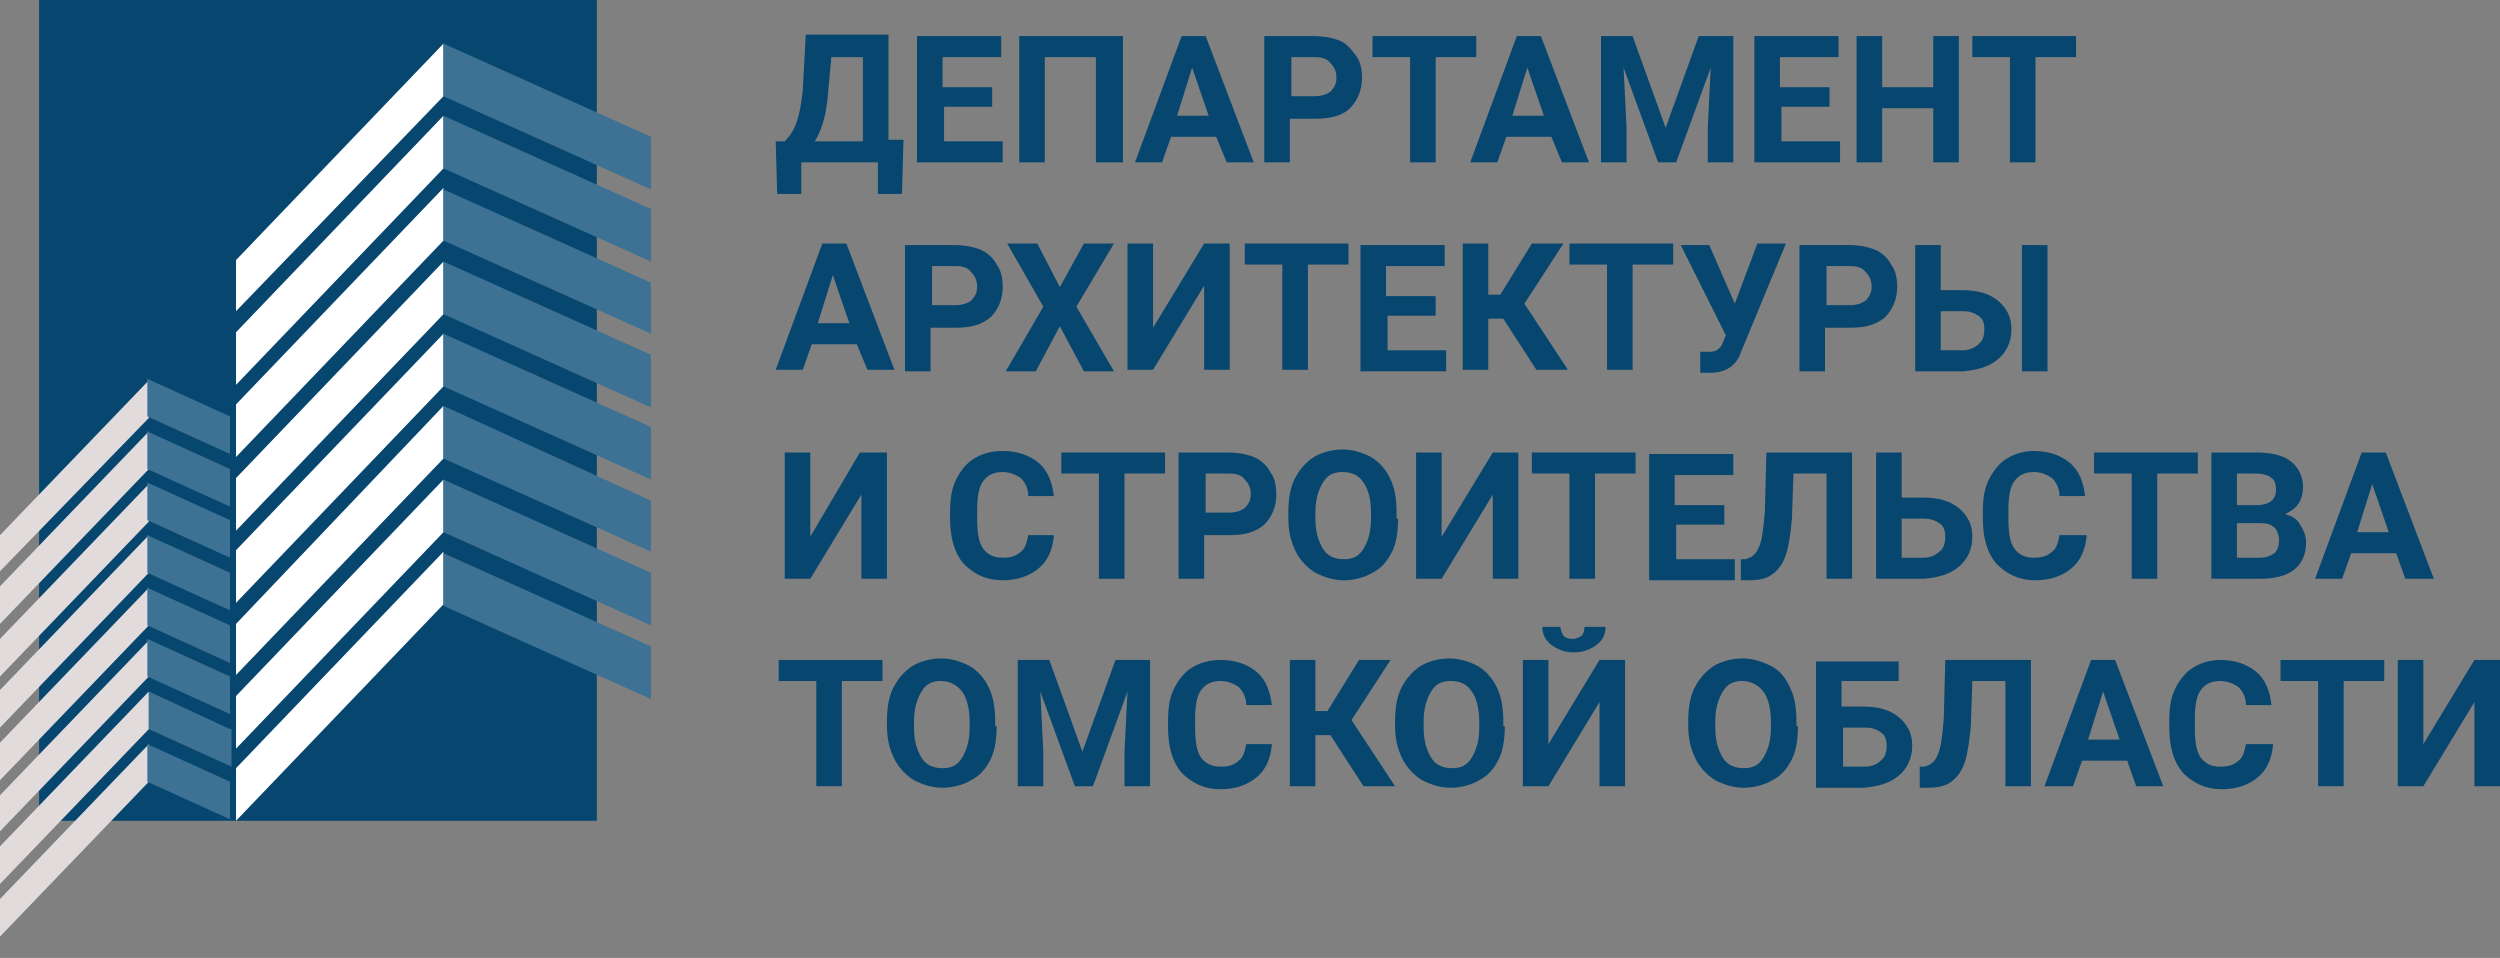 <svg width="107" height="41" viewBox="0 0 107 41" fill="none" xmlns="http://www.w3.org/2000/svg">
<rect x="0" y="0" width="107" height="41" fill="#808080" stroke="none"/>
<g clip-path="url(#clip0)">
<path fill-rule="evenodd" clip-rule="evenodd" d="M1.673 0H25.544V35.13H1.673V0Z" fill="#07466F"/>
<path fill-rule="evenodd" clip-rule="evenodd" d="M10.102 11.131L18.981 1.866V4.118L10.102 13.319V11.131ZM10.102 32.879L18.981 23.613V25.865L10.102 35.13V32.879ZM10.102 29.79L18.981 20.525V22.777L10.102 32.042V29.79ZM10.102 26.702L18.981 17.372V19.624L10.102 28.889V26.702ZM10.102 23.549L18.981 14.284V16.536L10.102 25.801V23.549ZM10.102 20.461L18.981 11.195V13.447L10.102 22.713V20.461ZM10.102 17.308L18.981 8.043V10.295L10.102 19.56V17.308ZM10.102 14.22L18.981 4.954V7.206L10.102 16.471V14.22Z" fill="white"/>
<path fill-rule="evenodd" clip-rule="evenodd" d="M27.86 5.855L18.98 1.866V4.118L27.86 8.107V5.855ZM27.86 27.667L18.98 23.678V25.93L27.86 29.919V27.667ZM27.86 24.514L18.98 20.525V22.777L27.86 26.766V24.514ZM27.86 21.426L18.98 17.372V19.624L27.86 23.613V21.426ZM27.86 18.273L18.98 14.284V16.536L27.86 20.525V18.273ZM27.86 15.185L18.98 11.195V13.447L27.86 17.437V15.185ZM27.86 12.096L18.98 8.107V10.295L27.86 14.284V12.096ZM27.86 8.944L18.98 4.954V7.206L27.86 11.195V8.944Z" fill="#3D7294"/>
<path fill-rule="evenodd" clip-rule="evenodd" d="M0 22.905L6.37 16.278V17.887L0 24.45V22.905ZM0 38.476L6.37 31.849V33.458L0 40.085V38.476ZM0 36.224L6.37 29.597V31.206L0 37.833V36.224ZM0 34.037L6.37 27.409V28.954L0 35.581V34.037ZM0 31.785L6.37 25.157V26.766L0 33.393V31.785ZM0 29.533L6.37 22.905V24.514L0 31.141V29.533ZM0 27.345L6.37 20.718V22.326L0 28.954V27.345ZM0 25.093L6.37 18.466V20.075L0 26.702V25.093Z" fill="#E1DCDB"/>
<path fill-rule="evenodd" clip-rule="evenodd" d="M9.844 17.823L6.306 16.214V17.823L9.844 19.431V17.823ZM9.844 33.458L6.306 31.849V33.458L9.844 35.066V33.458ZM9.844 31.206L6.37 29.597V31.206L9.909 32.814V31.206H9.844ZM9.844 28.954L6.306 27.345V28.954L9.844 30.562V28.954ZM9.844 26.766L6.306 25.158V26.766L9.844 28.375V26.766ZM9.844 24.514L6.306 22.906V24.514L9.844 26.123V24.514ZM9.844 22.262L6.306 20.654V22.262L9.844 23.871V22.262ZM9.844 20.075L6.306 18.466V20.075L9.844 21.683V20.075Z" fill="#3D7294"/>
<path d="M38.605 8.3H37.575V6.949H34.294V8.3H33.264L33.2 6.048H33.586C33.779 5.855 33.972 5.598 34.101 5.212C34.23 4.825 34.294 4.439 34.358 3.86L34.487 1.48H38.026V5.984H38.669L38.605 8.3ZM34.873 6.048H36.932V2.445H35.581L35.452 3.86C35.388 4.825 35.195 5.533 34.873 6.048Z" fill="#07466F"/>
<path d="M42.529 4.568H40.406V6.048H42.916V6.949H39.248V1.544H42.851V2.445H40.342V3.732H42.465V4.568H42.529Z" fill="#07466F"/>
<path d="M47.998 6.949H46.904V2.445H44.717V6.949H43.623V1.544H48.063V6.949H47.998Z" fill="#07466F"/>
<path d="M52.053 5.855H50.122L49.736 6.949H48.578L50.573 1.544H51.602L53.661 6.949H52.503L52.053 5.855ZM50.38 4.954H51.731L51.023 2.895L50.38 4.954Z" fill="#07466F"/>
<path d="M55.205 5.018V6.949H54.111V1.544H56.235C56.621 1.544 57.007 1.608 57.328 1.737C57.65 1.866 57.843 2.123 58.036 2.38C58.229 2.638 58.294 2.959 58.294 3.346C58.294 3.86 58.1 4.311 57.779 4.632C57.457 4.954 56.942 5.083 56.299 5.083H55.205V5.018ZM55.205 4.118H56.235C56.556 4.118 56.749 4.053 56.942 3.925C57.071 3.796 57.2 3.603 57.2 3.346C57.2 3.088 57.135 2.895 56.942 2.702C56.814 2.509 56.556 2.445 56.299 2.445H55.27V4.118H55.205Z" fill="#07466F"/>
<path d="M63.119 2.445H61.447V6.949H60.353V2.445H58.744V1.544H63.184V2.445H63.119Z" fill="#07466F"/>
<path d="M66.4 5.855H64.47L64.084 6.949H62.926L64.92 1.544H65.95L68.009 6.949H66.851L66.4 5.855ZM64.727 4.954H66.079L65.371 2.895L64.727 4.954Z" fill="#07466F"/>
<path d="M69.875 1.544L71.29 5.469L72.706 1.544H74.186V6.949H73.092V5.469L73.22 2.895L71.74 6.949H70.968L69.489 2.895L69.617 5.469V6.949H68.523V1.544H69.875Z" fill="#07466F"/>
<path d="M78.368 4.568H76.245V6.048H78.754V6.949H75.087V1.544H78.69V2.445H76.181V3.732H78.304V4.568H78.368Z" fill="#07466F"/>
<path d="M83.837 6.949H82.743V4.632H80.556V6.949H79.462V1.544H80.556V3.732H82.743V1.544H83.837V6.949Z" fill="#07466F"/>
<path d="M88.791 2.445H87.118V6.949H86.025V2.445H84.416V1.544H88.856V2.445H88.791Z" fill="#07466F"/>
<path d="M36.675 14.734H34.744L34.358 15.828H33.2L35.195 10.423H36.224L38.283 15.828H37.125L36.675 14.734ZM35.002 13.833H36.353L35.645 11.774L35.002 13.833Z" fill="#07466F"/>
<path d="M39.827 13.962V15.892H38.733V10.488H40.857C41.243 10.488 41.629 10.552 41.95 10.681C42.272 10.809 42.529 11.067 42.658 11.324C42.851 11.581 42.916 11.903 42.916 12.289C42.916 12.804 42.723 13.254 42.401 13.576C42.015 13.898 41.564 14.026 40.921 14.026H39.827V13.962ZM39.827 13.061H40.857C41.178 13.061 41.371 12.997 41.564 12.868C41.693 12.739 41.822 12.546 41.822 12.289C41.822 12.032 41.757 11.839 41.564 11.646C41.436 11.453 41.178 11.388 40.921 11.388H39.892V13.061H39.827Z" fill="#07466F"/>
<path d="M45.361 12.289L46.391 10.423H47.678L46.069 13.126L47.678 15.892H46.391L45.361 13.962L44.332 15.892H43.045L44.654 13.126L43.109 10.423H44.396L45.361 12.289Z" fill="#07466F"/>
<path d="M51.537 10.423H52.631V15.828H51.537V12.225L49.35 15.828H48.256V10.423H49.35V14.027L51.537 10.423Z" fill="#07466F"/>
<path d="M57.585 11.324H55.977V15.828H54.883V11.324H53.274V10.423H57.714V11.324H57.585Z" fill="#07466F"/>
<path d="M61.51 13.512H59.387V14.992H61.896V15.892H58.228V10.488H61.832V11.388H59.322V12.675H61.446V13.512H61.51Z" fill="#07466F"/>
<path d="M64.342 13.64H63.698V15.828H62.605V10.423H63.698V12.611H64.213L65.564 10.423H66.915L65.243 12.997L67.108 15.828H65.757L64.342 13.64Z" fill="#07466F"/>
<path d="M71.548 11.324H69.875V15.828H68.781V11.324H67.173V10.423H71.612V11.324H71.548Z" fill="#07466F"/>
<path d="M74.25 12.997L75.215 10.423H76.438L74.572 14.927L74.443 15.249C74.186 15.764 73.735 15.957 73.156 15.957H72.77V15.056C72.834 15.056 72.899 15.056 73.092 15.056C73.22 15.056 73.349 15.056 73.478 14.992C73.542 14.927 73.671 14.863 73.735 14.67L73.864 14.348L71.934 10.488H73.156L74.25 12.997Z" fill="#07466F"/>
<path d="M78.11 13.962V15.892H77.017V10.488H79.14C79.526 10.488 79.912 10.552 80.234 10.681C80.555 10.809 80.813 11.067 80.941 11.324C81.135 11.581 81.199 11.903 81.199 12.289C81.199 12.804 81.006 13.254 80.684 13.576C80.298 13.898 79.848 14.026 79.204 14.026H78.11V13.962ZM78.11 13.061H79.14C79.462 13.061 79.655 12.997 79.848 12.868C79.976 12.739 80.105 12.546 80.105 12.289C80.105 12.032 80.041 11.839 79.848 11.646C79.719 11.453 79.462 11.388 79.204 11.388H78.175V13.061H78.11Z" fill="#07466F"/>
<path d="M83.064 12.418H83.965C84.609 12.418 85.123 12.546 85.51 12.868C85.895 13.19 86.089 13.576 86.089 14.091C86.089 14.605 85.895 15.056 85.51 15.377C85.123 15.699 84.673 15.828 84.03 15.892H81.971V10.488H83.064V12.418ZM83.064 13.319V14.992H83.965C84.223 14.992 84.48 14.927 84.673 14.734C84.866 14.605 84.93 14.348 84.93 14.091C84.93 13.833 84.866 13.64 84.673 13.512C84.48 13.383 84.287 13.319 84.03 13.319H83.064V13.319ZM87.633 15.892H86.539V10.488H87.633V15.892Z" fill="#07466F"/>
<path d="M36.803 19.367H37.961V24.771H36.867V21.168L34.68 24.771H33.586V19.367H34.68V22.97L36.803 19.367Z" fill="#07466F"/>
<path d="M45.104 22.97C45.039 23.549 44.846 23.999 44.46 24.321C44.074 24.643 43.559 24.836 42.916 24.836C42.208 24.836 41.694 24.578 41.243 24.128C40.857 23.677 40.664 23.034 40.664 22.198V21.876C40.664 21.361 40.728 20.911 40.921 20.525C41.114 20.139 41.372 19.817 41.694 19.624C42.015 19.431 42.401 19.302 42.916 19.302C43.559 19.302 44.074 19.495 44.46 19.817C44.846 20.139 45.039 20.653 45.104 21.233H44.01C44.01 20.911 43.881 20.653 43.688 20.46C43.495 20.332 43.238 20.203 42.916 20.203C42.53 20.203 42.273 20.332 42.08 20.589C41.887 20.846 41.822 21.297 41.822 21.812V22.198C41.822 22.777 41.887 23.227 42.08 23.484C42.273 23.742 42.53 23.87 42.916 23.87C43.238 23.87 43.495 23.806 43.688 23.613C43.881 23.484 43.946 23.227 44.01 22.905H45.104V22.97Z" fill="#07466F"/>
<path d="M49.8 20.267H48.127V24.771H47.033V20.267H45.425V19.367H49.864V20.267H49.8Z" fill="#07466F"/>
<path d="M51.537 22.841V24.771H50.443V19.367H52.567C52.953 19.367 53.339 19.431 53.66 19.56C53.982 19.688 54.239 19.946 54.368 20.203C54.561 20.46 54.626 20.782 54.626 21.168C54.626 21.683 54.432 22.133 54.111 22.455C53.725 22.777 53.274 22.905 52.631 22.905H51.537V22.841ZM51.537 21.94H52.567C52.888 21.94 53.081 21.876 53.274 21.747C53.403 21.619 53.532 21.426 53.532 21.168C53.532 20.911 53.467 20.718 53.274 20.525C53.146 20.332 52.888 20.267 52.631 20.267H51.602V21.94H51.537Z" fill="#07466F"/>
<path d="M59.838 22.198C59.838 22.712 59.773 23.227 59.58 23.613C59.387 23.999 59.13 24.321 58.744 24.514C58.422 24.707 57.972 24.836 57.521 24.836C57.071 24.836 56.685 24.707 56.299 24.514C55.977 24.321 55.655 23.999 55.462 23.613C55.269 23.227 55.141 22.777 55.141 22.198V21.94C55.141 21.426 55.205 20.911 55.398 20.525C55.591 20.139 55.848 19.817 56.234 19.56C56.556 19.367 57.007 19.238 57.457 19.238C57.907 19.238 58.293 19.367 58.679 19.56C59.001 19.753 59.323 20.075 59.516 20.525C59.709 20.911 59.773 21.426 59.773 21.94V22.198H59.838ZM58.679 21.94C58.679 21.361 58.551 20.911 58.358 20.654C58.165 20.332 57.843 20.203 57.457 20.203C57.071 20.203 56.813 20.332 56.62 20.654C56.428 20.975 56.299 21.361 56.299 21.94V22.198C56.299 22.777 56.428 23.163 56.62 23.485C56.813 23.806 57.135 23.935 57.521 23.935C57.907 23.935 58.165 23.806 58.358 23.485C58.551 23.163 58.679 22.777 58.679 22.198V21.94Z" fill="#07466F"/>
<path d="M63.891 19.367H64.985V24.771H63.891V21.168L61.703 24.771H60.609V19.367H61.703V22.97L63.891 19.367Z" fill="#07466F"/>
<path d="M69.94 20.267H68.267V24.771H67.173V20.267H65.564V19.367H70.004V20.267H69.94Z" fill="#07466F"/>
<path d="M73.864 22.455H71.741V23.935H74.251V24.836H70.583V19.431H74.186V20.332H71.677V21.619H73.8V22.455H73.864Z" fill="#07466F"/>
<path d="M79.269 19.367V24.771H78.175V20.267H76.76L76.695 22.198C76.631 22.841 76.567 23.356 76.438 23.742C76.309 24.128 76.116 24.385 75.859 24.578C75.602 24.771 75.28 24.836 74.829 24.836H74.508V23.935H74.701C74.958 23.871 75.151 23.742 75.28 23.42C75.409 23.163 75.473 22.648 75.537 21.876L75.602 19.367H79.269Z" fill="#07466F"/>
<path d="M81.392 21.297H82.292C82.936 21.297 83.451 21.426 83.837 21.747C84.223 22.069 84.416 22.455 84.416 22.97C84.416 23.485 84.223 23.935 83.837 24.257C83.451 24.578 83 24.707 82.357 24.771H80.298V19.367H81.392V21.297ZM81.392 22.198V23.871H82.292C82.55 23.871 82.807 23.806 83 23.613C83.193 23.485 83.258 23.227 83.258 22.97C83.258 22.712 83.193 22.519 83 22.391C82.807 22.262 82.614 22.198 82.357 22.198H81.392V22.198Z" fill="#07466F"/>
<path d="M89.306 22.97C89.241 23.549 89.048 23.999 88.662 24.321C88.276 24.643 87.762 24.836 87.118 24.836C86.41 24.836 85.896 24.578 85.445 24.128C85.059 23.677 84.866 23.034 84.866 22.198V21.876C84.866 21.361 84.931 20.911 85.124 20.525C85.317 20.139 85.574 19.817 85.896 19.624C86.217 19.431 86.603 19.302 87.054 19.302C87.697 19.302 88.212 19.495 88.598 19.817C88.984 20.139 89.177 20.653 89.241 21.233H88.148C88.148 20.911 88.019 20.653 87.826 20.46C87.633 20.332 87.376 20.203 87.054 20.203C86.668 20.203 86.41 20.332 86.217 20.589C86.024 20.846 85.96 21.297 85.96 21.812V22.198C85.96 22.777 86.024 23.227 86.217 23.484C86.41 23.742 86.668 23.87 87.054 23.87C87.376 23.87 87.633 23.806 87.826 23.613C88.019 23.484 88.083 23.227 88.148 22.905H89.306V22.97Z" fill="#07466F"/>
<path d="M94.003 20.267H92.33V24.771H91.237V20.267H89.628V19.367H94.067V20.267H94.003Z" fill="#07466F"/>
<path d="M94.647 24.771V19.367H96.577C97.22 19.367 97.735 19.495 98.057 19.753C98.378 20.01 98.571 20.396 98.571 20.847C98.571 21.104 98.507 21.361 98.378 21.554C98.25 21.747 98.057 21.876 97.799 22.005C98.057 22.069 98.314 22.198 98.443 22.455C98.571 22.648 98.7 22.905 98.7 23.227C98.7 23.742 98.507 24.128 98.185 24.385C97.864 24.643 97.349 24.771 96.77 24.771H94.647V24.771ZM95.74 21.619H96.577C97.156 21.619 97.413 21.361 97.413 20.975C97.413 20.718 97.349 20.525 97.22 20.46C97.091 20.332 96.834 20.267 96.512 20.267H95.74V21.619V21.619ZM95.74 22.391V23.871H96.705C96.963 23.871 97.156 23.806 97.349 23.678C97.478 23.549 97.542 23.356 97.542 23.163C97.542 22.648 97.284 22.391 96.77 22.391H95.74Z" fill="#07466F"/>
<path d="M102.56 23.678H100.63L100.244 24.771H99.086L101.081 19.367H102.11L104.169 24.771H102.946L102.56 23.678ZM100.888 22.777H102.239L101.531 20.718L100.888 22.777Z" fill="#07466F"/>
<path d="M37.64 29.147H36.031V33.651H34.938V29.147H33.329V28.246H37.769V29.147H37.64Z" fill="#07466F"/>
<path d="M42.658 31.077C42.658 31.591 42.593 32.106 42.401 32.492C42.208 32.878 41.95 33.2 41.564 33.393C41.242 33.586 40.792 33.715 40.342 33.715C39.891 33.715 39.505 33.586 39.119 33.393C38.797 33.2 38.476 32.878 38.283 32.492C38.09 32.106 37.961 31.656 37.961 31.077V30.884C37.961 30.369 38.025 29.854 38.218 29.468C38.411 29.082 38.669 28.761 39.055 28.503C39.377 28.31 39.827 28.181 40.277 28.181C40.728 28.181 41.114 28.31 41.5 28.503C41.821 28.696 42.143 29.018 42.336 29.468C42.529 29.854 42.593 30.369 42.593 30.884V31.077H42.658ZM41.5 30.884C41.5 30.305 41.371 29.854 41.178 29.597C40.985 29.34 40.663 29.146 40.277 29.146C39.891 29.146 39.634 29.275 39.441 29.597C39.248 29.919 39.119 30.305 39.119 30.884V31.141C39.119 31.72 39.248 32.106 39.441 32.428C39.634 32.75 39.956 32.878 40.342 32.878C40.728 32.878 40.985 32.75 41.178 32.428C41.371 32.106 41.5 31.72 41.5 31.141V30.884Z" fill="#07466F"/>
<path d="M44.911 28.246L46.326 32.171L47.742 28.246H49.222V33.651H48.128V32.171L48.257 29.597L46.777 33.651H46.005L44.525 29.597L44.653 32.171V33.651H43.56V28.246H44.911Z" fill="#07466F"/>
<path d="M54.433 31.913C54.368 32.492 54.175 32.943 53.789 33.264C53.403 33.586 52.889 33.779 52.245 33.779C51.537 33.779 51.023 33.522 50.572 33.072C50.186 32.621 49.993 31.978 49.993 31.141V30.82C49.993 30.305 50.057 29.854 50.251 29.468C50.444 29.082 50.701 28.761 51.023 28.568C51.344 28.375 51.73 28.246 52.245 28.246C52.889 28.246 53.403 28.439 53.789 28.761C54.175 29.082 54.368 29.597 54.433 30.176H53.339C53.339 29.854 53.21 29.597 53.017 29.404C52.824 29.275 52.567 29.147 52.245 29.147C51.859 29.147 51.602 29.275 51.409 29.533C51.216 29.79 51.151 30.24 51.151 30.755V31.141C51.151 31.72 51.216 32.171 51.409 32.428C51.602 32.685 51.859 32.814 52.245 32.814C52.567 32.814 52.824 32.75 53.017 32.557C53.21 32.428 53.275 32.171 53.339 31.849H54.433V31.913Z" fill="#07466F"/>
<path d="M56.942 31.463H56.299V33.651H55.205V28.246H56.299V30.433H56.814L58.165 28.246H59.516L57.843 30.82L59.709 33.651H58.358L56.942 31.463Z" fill="#07466F"/>
<path d="M64.406 31.077C64.406 31.591 64.342 32.106 64.148 32.492C63.956 32.878 63.698 33.2 63.312 33.393C62.99 33.586 62.54 33.715 62.09 33.715C61.639 33.715 61.253 33.586 60.867 33.393C60.545 33.2 60.224 32.878 60.031 32.492C59.838 32.106 59.709 31.656 59.709 31.077V30.884C59.709 30.369 59.773 29.854 59.966 29.468C60.159 29.082 60.417 28.761 60.803 28.503C61.124 28.31 61.575 28.181 62.025 28.181C62.476 28.181 62.862 28.31 63.248 28.503C63.569 28.696 63.891 29.018 64.084 29.468C64.277 29.854 64.342 30.369 64.342 30.884V31.077H64.406ZM63.312 30.884C63.312 30.305 63.183 29.854 62.99 29.597C62.797 29.275 62.476 29.146 62.09 29.146C61.704 29.146 61.446 29.275 61.253 29.597C61.06 29.919 60.931 30.305 60.931 30.884V31.141C60.931 31.72 61.06 32.106 61.253 32.428C61.446 32.75 61.768 32.878 62.154 32.878C62.54 32.878 62.797 32.75 62.99 32.428C63.183 32.106 63.312 31.72 63.312 31.141V30.884Z" fill="#07466F"/>
<path d="M68.459 28.246H69.553V33.651H68.459V30.047L66.272 33.651H65.178V28.246H66.272V31.849L68.459 28.246ZM68.716 26.83C68.716 27.152 68.588 27.409 68.331 27.602C68.073 27.795 67.751 27.924 67.365 27.924C66.979 27.924 66.658 27.795 66.4 27.602C66.143 27.409 66.014 27.152 66.014 26.83H66.786C66.786 26.959 66.851 27.088 66.915 27.216C66.979 27.281 67.108 27.345 67.301 27.345C67.494 27.345 67.558 27.281 67.687 27.216C67.751 27.152 67.816 27.023 67.816 26.83H68.716Z" fill="#07466F"/>
<path d="M76.953 31.077C76.953 31.591 76.888 32.106 76.695 32.492C76.502 32.878 76.245 33.2 75.859 33.393C75.537 33.586 75.087 33.715 74.636 33.715C74.186 33.715 73.8 33.586 73.414 33.393C73.092 33.2 72.771 32.878 72.578 32.492C72.385 32.106 72.256 31.656 72.256 31.077V30.884C72.256 30.369 72.32 29.854 72.513 29.468C72.706 29.082 72.964 28.761 73.35 28.503C73.671 28.31 74.122 28.181 74.572 28.181C75.022 28.181 75.409 28.31 75.795 28.503C76.181 28.696 76.438 29.018 76.631 29.468C76.824 29.854 76.888 30.369 76.888 30.884V31.077H76.953ZM75.795 30.884C75.795 30.305 75.666 29.854 75.473 29.597C75.28 29.34 74.958 29.146 74.572 29.146C74.186 29.146 73.929 29.275 73.736 29.597C73.543 29.919 73.414 30.305 73.414 30.884V31.141C73.414 31.72 73.543 32.106 73.736 32.428C73.929 32.75 74.25 32.878 74.636 32.878C75.022 32.878 75.28 32.75 75.473 32.428C75.666 32.106 75.795 31.72 75.795 31.141V30.884Z" fill="#07466F"/>
<path d="M81.263 29.146H78.818V30.24H79.719C80.363 30.24 80.877 30.369 81.263 30.691C81.649 31.012 81.843 31.398 81.843 31.913C81.843 32.428 81.649 32.878 81.263 33.2C80.877 33.522 80.427 33.65 79.784 33.715H77.725V28.31H81.263V29.146V29.146ZM78.883 31.141V32.814H79.784C80.041 32.814 80.298 32.75 80.491 32.557C80.684 32.428 80.749 32.171 80.749 31.913C80.749 31.656 80.684 31.463 80.491 31.334C80.298 31.205 80.105 31.141 79.848 31.141H78.883V31.141Z" fill="#07466F"/>
<path d="M86.925 28.246V33.651H85.832V29.147H84.416L84.352 31.077C84.287 31.72 84.223 32.235 84.094 32.621C83.966 33.007 83.773 33.264 83.515 33.458C83.258 33.651 82.936 33.715 82.486 33.715H82.164V32.814H82.357C82.615 32.75 82.808 32.621 82.936 32.299C83.065 32.042 83.129 31.527 83.194 30.755L83.258 28.246H86.925V28.246Z" fill="#07466F"/>
<path d="M91.043 32.557H89.112L88.726 33.651H87.504L89.499 28.246H90.528L92.587 33.651H91.429L91.043 32.557ZM89.37 31.656H90.721L90.013 29.597L89.37 31.656Z" fill="#07466F"/>
<path d="M97.284 31.913C97.22 32.492 97.027 32.943 96.641 33.264C96.255 33.586 95.74 33.779 95.097 33.779C94.389 33.779 93.874 33.522 93.424 33.072C93.038 32.621 92.845 31.978 92.845 31.141V30.82C92.845 30.305 92.909 29.854 93.102 29.468C93.295 29.082 93.552 28.761 93.874 28.568C94.196 28.375 94.582 28.246 95.032 28.246C95.676 28.246 96.191 28.439 96.576 28.761C96.963 29.082 97.156 29.597 97.22 30.176H96.126C96.126 29.854 95.998 29.597 95.804 29.404C95.611 29.275 95.354 29.147 95.032 29.147C94.646 29.147 94.389 29.275 94.196 29.533C94.003 29.79 93.939 30.24 93.939 30.755V31.141C93.939 31.72 94.003 32.171 94.196 32.428C94.389 32.685 94.646 32.814 95.032 32.814C95.354 32.814 95.611 32.75 95.804 32.557C95.998 32.428 96.062 32.171 96.126 31.849H97.284V31.913Z" fill="#07466F"/>
<path d="M101.982 29.147H100.309V33.651H99.215V29.147H97.606V28.246H102.046V29.147H101.982Z" fill="#07466F"/>
<path d="M105.906 28.246H107V33.651H105.906V30.047L103.719 33.651H102.625V28.246H103.719V31.849L105.906 28.246Z" fill="#07466F"/>
</g>
<defs>
<clipPath id="clip0">
<rect width="107" height="40.085" fill="white"/>
</clipPath>
</defs>
</svg>
